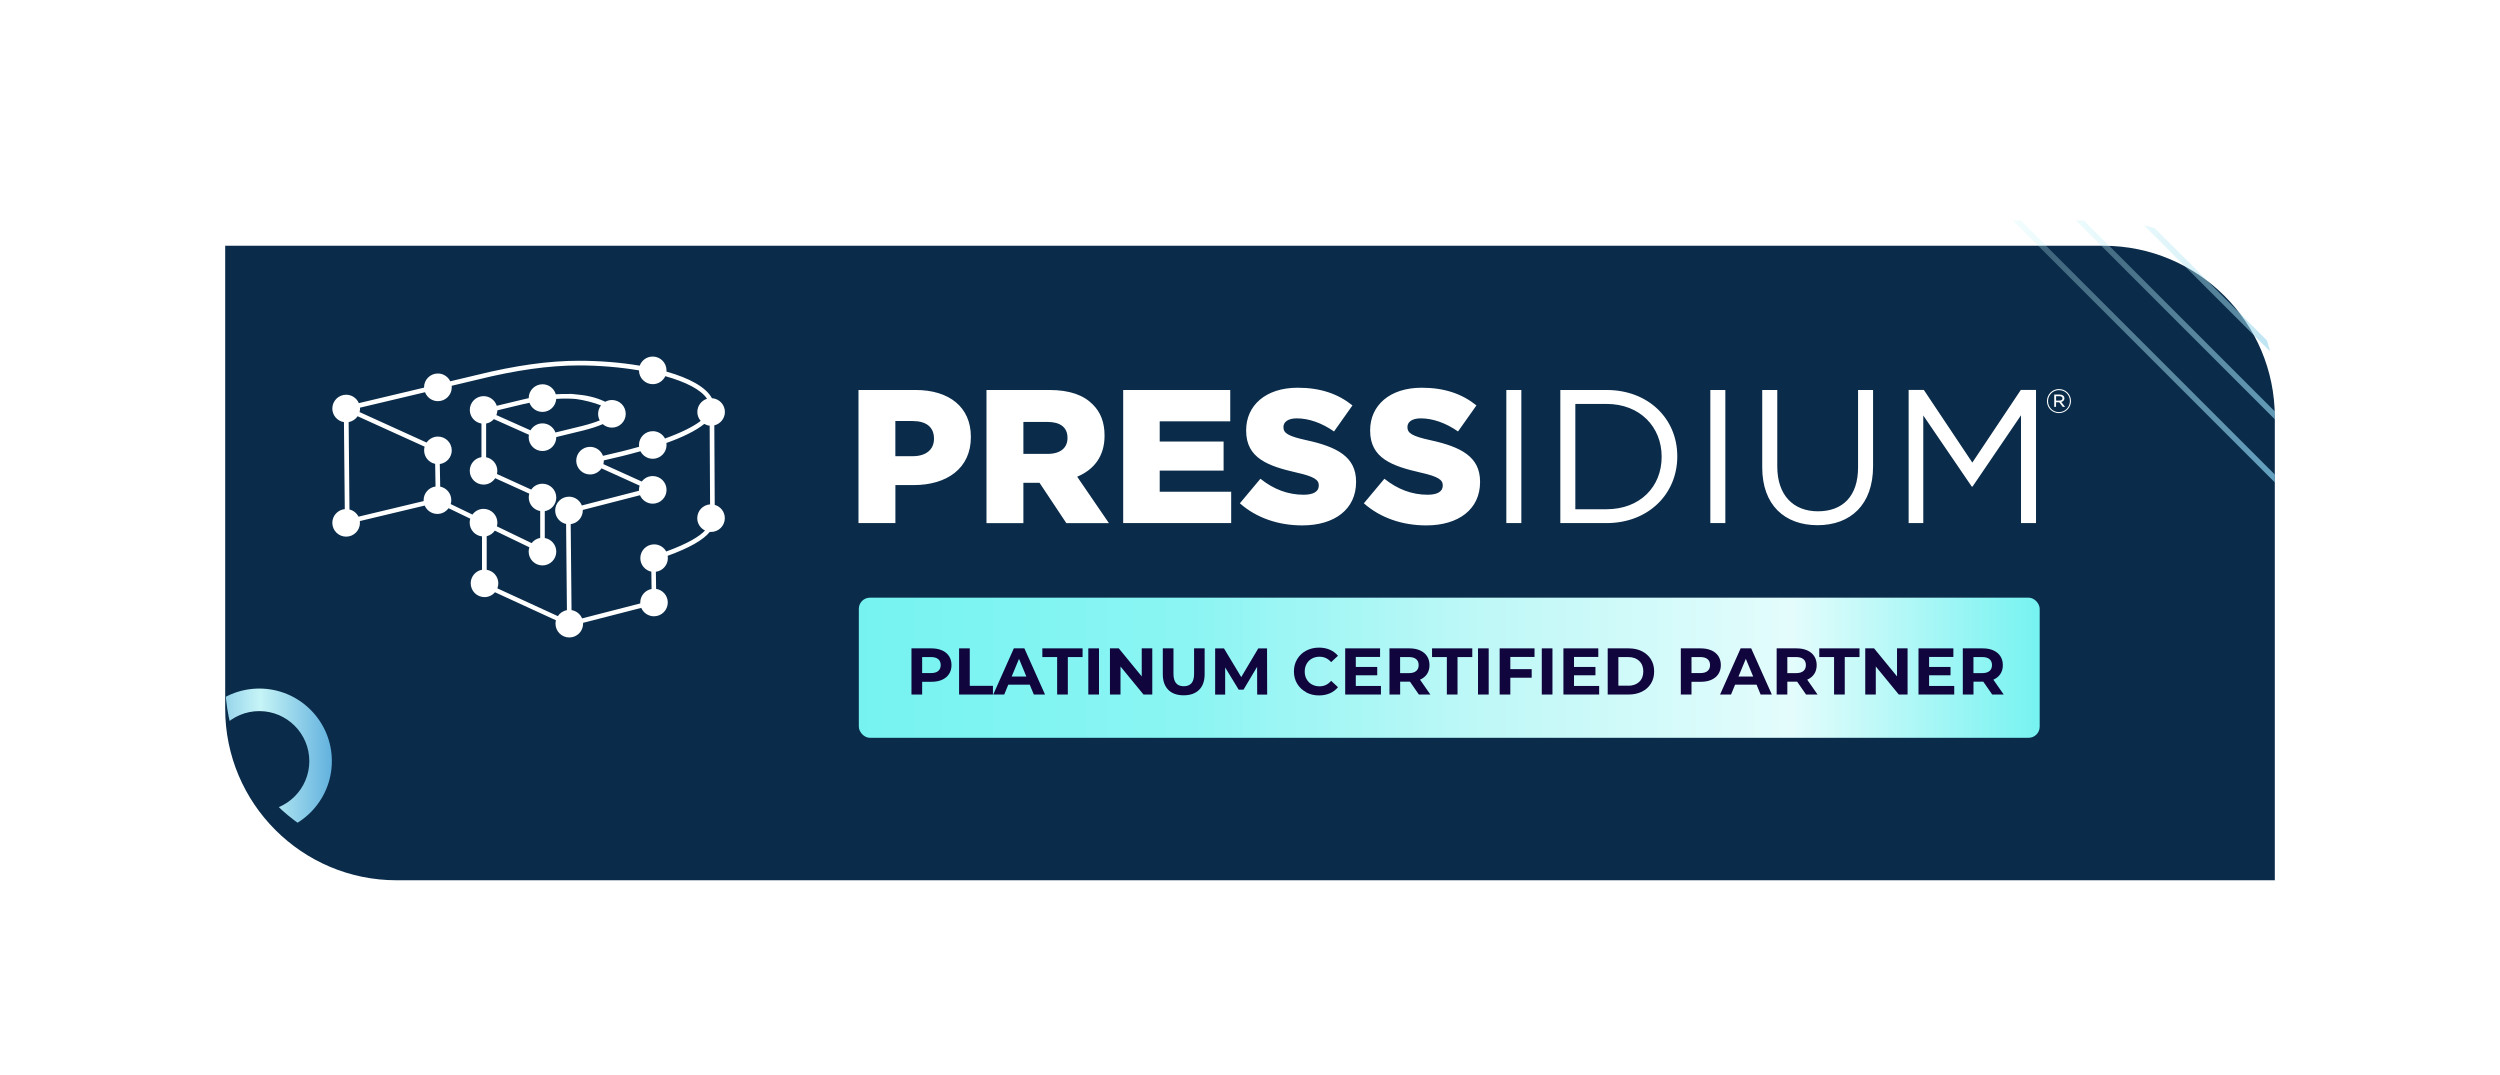 <?xml version="1.0" encoding="UTF-8"?>
<svg id="Layer_1" data-name="Layer 1" xmlns="http://www.w3.org/2000/svg" xmlns:xlink="http://www.w3.org/1999/xlink" viewBox="0 0 606.49 260.89">
  <defs>
    <style>
      .cls-1, .cls-2 {
        fill: none;
      }

      .cls-3 {
        fill: url(#linear-gradient-5);
      }

      .cls-4 {
        fill: url(#linear-gradient-6);
      }

      .cls-5 {
        fill: url(#linear-gradient-4);
      }

      .cls-6 {
        fill: url(#linear-gradient-3);
      }

      .cls-7 {
        fill: url(#linear-gradient);
      }

      .cls-8 {
        fill: #0a2c4a;
        filter: url(#drop-shadow-3);
      }

      .cls-9 {
        fill: #10053d;
      }

      .cls-10 {
        fill: #fff;
      }

      .cls-2 {
        stroke: url(#linear-gradient-2);
        stroke-miterlimit: 10;
        stroke-width: 1.35px;
      }

      .cls-11 {
        clip-path: url(#clippath);
      }
    </style>
    <filter id="drop-shadow-3" x="31.55" y="36.46" width="543.6" height="200.16" filterUnits="userSpaceOnUse">
      <feOffset dx="0" dy="6.14"/>
      <feGaussianBlur result="blur" stdDeviation="7.67"/>
      <feFlood flood-color="#000" flood-opacity=".25"/>
      <feComposite in2="blur" operator="in"/>
      <feComposite in="SourceGraphic"/>
    </filter>
    <linearGradient id="linear-gradient" x1="208.35" y1="161.99" x2="494.82" y2="161.99" gradientUnits="userSpaceOnUse">
      <stop offset="0" stop-color="#76f3f1"/>
      <stop offset=".28" stop-color="#8bf5f3"/>
      <stop offset=".52" stop-color="#bdf8f7"/>
      <stop offset=".79" stop-color="#e4fcfc"/>
      <stop offset="1" stop-color="#76f3f1"/>
    </linearGradient>
    <clipPath id="clippath">
      <path class="cls-1" d="M551.85,207.41H96.58c-23.16,0-41.94-18.78-41.94-41.94V53.48h455.65c22.96,0,41.57,18.61,41.57,41.57v112.36Z"/>
    </clipPath>
    <linearGradient id="linear-gradient-2" x1="503.09" y1="68.17" x2="596.7" y2="68.17" gradientUnits="userSpaceOnUse">
      <stop offset="0" stop-color="#b0bbeb"/>
      <stop offset=".18" stop-color="#cfd6f2"/>
      <stop offset=".38" stop-color="#ebeef9"/>
      <stop offset=".5" stop-color="#f6f7fc"/>
      <stop offset=".61" stop-color="#eef0fa"/>
      <stop offset=".77" stop-color="#d8ddf4"/>
      <stop offset=".97" stop-color="#b5c0ec"/>
      <stop offset="1" stop-color="#b0bbeb"/>
    </linearGradient>
    <linearGradient id="linear-gradient-3" x1="495.43" y1="75.83" x2="589.04" y2="75.83" gradientTransform="translate(212.44 -361.21) rotate(45)" gradientUnits="userSpaceOnUse">
      <stop offset="0" stop-color="#cbf8f8" stop-opacity=".2"/>
      <stop offset=".13" stop-color="#c3f3f6" stop-opacity=".26"/>
      <stop offset=".34" stop-color="#b0e5f1" stop-opacity=".4"/>
      <stop offset=".63" stop-color="#90d0e9" stop-opacity=".64"/>
      <stop offset=".97" stop-color="#65b3de" stop-opacity=".97"/>
      <stop offset="1" stop-color="#62b1de"/>
    </linearGradient>
    <linearGradient id="linear-gradient-4" x1="487.77" y1="83.49" x2="581.39" y2="83.49" gradientTransform="translate(215.61 -353.55) rotate(45)" xlink:href="#linear-gradient-3"/>
    <linearGradient id="linear-gradient-5" x1="480.12" y1="91.14" x2="573.73" y2="91.14" gradientTransform="translate(218.78 -345.9) rotate(45)" xlink:href="#linear-gradient-3"/>
    <linearGradient id="linear-gradient-6" x1="45.31" y1="184.64" x2="80.51" y2="184.64" gradientUnits="userSpaceOnUse">
      <stop offset="0" stop-color="#62b1de"/>
      <stop offset=".51" stop-color="#c7f5f7"/>
      <stop offset=".53" stop-color="#c1f1f5"/>
      <stop offset="1" stop-color="#62b1de"/>
    </linearGradient>
  </defs>
  <path class="cls-8" d="M54.64,53.48h455.63c22.95,0,41.59,18.63,41.59,41.59v112.34H96.22c-22.95,0-41.59-18.63-41.59-41.59V53.48h0Z"/>
  <g>
    <rect class="cls-1" x="0" width="606.49" height="260.89"/>
    <g>
      <g>
        <rect class="cls-7" x="208.35" y="144.99" width="286.47" height="34" rx="2.7" ry="2.7"/>
        <g>
          <path class="cls-9" d="M228.55,157.78c.73.33,1.29.8,1.69,1.41.39.61.59,1.33.59,2.16s-.2,1.54-.59,2.15c-.4.61-.96,1.08-1.69,1.41-.73.33-1.59.49-2.58.49h-2.26v3.09h-2.59v-11.2h4.85c.99,0,1.85.17,2.58.5ZM227.6,162.78c.41-.34.61-.81.61-1.43s-.2-1.11-.61-1.45-1-.5-1.78-.5h-2.11v3.89h2.11c.78,0,1.37-.17,1.78-.5Z"/>
          <path class="cls-9" d="M232.67,157.29h2.59v9.09h5.62v2.11h-8.21v-11.2Z"/>
          <path class="cls-9" d="M249.81,166.09h-5.2l-.99,2.4h-2.66l4.99-11.2h2.56l5.01,11.2h-2.72l-.99-2.4ZM248.99,164.12l-1.78-4.29-1.78,4.29h3.55Z"/>
          <path class="cls-9" d="M256.45,159.4h-3.58v-2.11h9.76v2.11h-3.58v9.09h-2.59v-9.09Z"/>
          <path class="cls-9" d="M264.02,157.29h2.59v11.2h-2.59v-11.2Z"/>
          <path class="cls-9" d="M279.54,157.29v11.2h-2.13l-5.58-6.8v6.8h-2.56v-11.2h2.14l5.57,6.8v-6.8h2.56Z"/>
          <path class="cls-9" d="M283.43,167.35c-.89-.89-1.34-2.15-1.34-3.79v-6.27h2.59v6.18c0,2,.83,3.01,2.5,3.01.81,0,1.43-.24,1.86-.73.43-.49.64-1.25.64-2.28v-6.18h2.56v6.27c0,1.64-.45,2.91-1.34,3.79s-2.14,1.33-3.74,1.33-2.85-.44-3.74-1.33Z"/>
          <path class="cls-9" d="M304.99,168.49l-.02-6.72-3.3,5.54h-1.17l-3.28-5.39v6.58h-2.43v-11.2h2.14l4.19,6.96,4.13-6.96h2.13l.03,11.2h-2.43Z"/>
          <path class="cls-9" d="M316.87,167.93c-.92-.5-1.65-1.18-2.18-2.06-.53-.88-.79-1.87-.79-2.98s.26-2.1.79-2.98,1.25-1.57,2.18-2.06,1.96-.74,3.11-.74c.97,0,1.85.17,2.63.51.78.34,1.44.83,1.98,1.47l-1.66,1.54c-.76-.87-1.7-1.31-2.82-1.31-.69,0-1.31.15-1.86.46-.54.3-.97.73-1.27,1.27s-.46,1.16-.46,1.86.15,1.31.46,1.86.73.97,1.27,1.27,1.16.46,1.86.46c1.12,0,2.06-.44,2.82-1.33l1.66,1.54c-.53.65-1.19,1.15-1.98,1.49-.79.34-1.67.51-2.64.51-1.14,0-2.17-.25-3.1-.74Z"/>
          <path class="cls-9" d="M335.01,166.41v2.08h-8.67v-11.2h8.46v2.08h-5.89v2.43h5.2v2.02h-5.2v2.59h6.1Z"/>
          <path class="cls-9" d="M344.21,168.49l-2.16-3.12h-2.38v3.12h-2.59v-11.2h4.85c.99,0,1.85.17,2.58.5.73.33,1.29.8,1.69,1.41.39.61.59,1.33.59,2.16s-.2,1.55-.6,2.15c-.4.6-.97,1.06-1.7,1.38l2.51,3.6h-2.78ZM343.55,159.9c-.41-.34-1-.5-1.78-.5h-2.11v3.9h2.11c.78,0,1.37-.17,1.78-.51.41-.34.61-.82.61-1.44s-.2-1.11-.61-1.45Z"/>
          <path class="cls-9" d="M350.99,159.4h-3.58v-2.11h9.76v2.11h-3.58v9.09h-2.59v-9.09Z"/>
          <path class="cls-9" d="M358.56,157.29h2.59v11.2h-2.59v-11.2Z"/>
          <path class="cls-9" d="M366.4,159.37v2.96h5.18v2.08h-5.18v4.08h-2.59v-11.2h8.46v2.08h-5.87Z"/>
          <path class="cls-9" d="M374.03,157.29h2.59v11.2h-2.59v-11.2Z"/>
          <path class="cls-9" d="M387.95,166.41v2.08h-8.67v-11.2h8.46v2.08h-5.89v2.43h5.2v2.02h-5.2v2.59h6.1Z"/>
          <path class="cls-9" d="M390.02,157.29h5.09c1.22,0,2.29.23,3.22.7s1.66,1.12,2.18,1.96c.52.84.78,1.82.78,2.94s-.26,2.1-.78,2.94c-.52.84-1.24,1.5-2.18,1.96-.93.46-2.01.7-3.22.7h-5.09v-11.2ZM394.98,166.36c1.12,0,2.01-.31,2.68-.94s1-1.47,1-2.54-.33-1.91-1-2.54-1.56-.94-2.68-.94h-2.37v6.94h2.37Z"/>
          <path class="cls-9" d="M415.19,157.78c.73.33,1.29.8,1.69,1.41.39.61.59,1.33.59,2.16s-.2,1.54-.59,2.15-.96,1.08-1.69,1.41c-.73.33-1.59.49-2.58.49h-2.26v3.09h-2.59v-11.2h4.85c.99,0,1.85.17,2.58.5ZM414.24,162.78c.41-.34.61-.81.61-1.43s-.2-1.11-.61-1.45-1-.5-1.78-.5h-2.11v3.89h2.11c.78,0,1.37-.17,1.78-.5Z"/>
          <path class="cls-9" d="M426.13,166.09h-5.2l-.99,2.4h-2.66l4.99-11.2h2.56l5.01,11.2h-2.72l-.99-2.4ZM425.31,164.12l-1.78-4.29-1.78,4.29h3.55Z"/>
          <path class="cls-9" d="M438.14,168.49l-2.16-3.12h-2.38v3.12h-2.59v-11.2h4.85c.99,0,1.85.17,2.58.5.73.33,1.29.8,1.69,1.41.39.61.59,1.33.59,2.16s-.2,1.55-.6,2.15c-.4.6-.97,1.06-1.7,1.38l2.51,3.6h-2.78ZM437.49,159.9c-.41-.34-1-.5-1.78-.5h-2.11v3.9h2.11c.78,0,1.37-.17,1.78-.51.41-.34.61-.82.61-1.44s-.2-1.11-.61-1.45Z"/>
          <path class="cls-9" d="M444.93,159.4h-3.58v-2.11h9.76v2.11h-3.58v9.09h-2.59v-9.09Z"/>
          <path class="cls-9" d="M462.77,157.29v11.2h-2.13l-5.58-6.8v6.8h-2.56v-11.2h2.14l5.57,6.8v-6.8h2.56Z"/>
          <path class="cls-9" d="M474.09,166.41v2.08h-8.67v-11.2h8.46v2.08h-5.89v2.43h5.2v2.02h-5.2v2.59h6.1Z"/>
          <path class="cls-9" d="M483.3,168.49l-2.16-3.12h-2.38v3.12h-2.59v-11.2h4.85c.99,0,1.85.17,2.58.5.73.33,1.29.8,1.69,1.41.39.61.59,1.33.59,2.16s-.2,1.55-.6,2.15c-.4.6-.97,1.06-1.7,1.38l2.51,3.6h-2.78ZM482.64,159.9c-.41-.34-1-.5-1.78-.5h-2.11v3.9h2.11c.78,0,1.37-.17,1.78-.51.41-.34.61-.82.61-1.44s-.2-1.11-.61-1.45Z"/>
        </g>
        <g>
          <path class="cls-10" d="M173.39,122.47l-.1-19.28c1.47-.35,2.57-1.68,2.57-3.25,0-1.78-1.39-3.23-3.15-3.34-1.46-2.72-5.57-4.91-11.03-6.45,0-.1.01-.2.01-.3,0-1.85-1.5-3.35-3.35-3.35-1.45,0-2.68.93-3.15,2.21-4.62-.78-9.72-1.19-14.76-1.19-7.3,0-15.43,1.14-24.86,3.47l-6.34,1.51c-.54-1.12-1.69-1.89-3.01-1.89-1.85,0-3.35,1.5-3.35,3.35,0,.03,0,.05,0,.08l-15.82,3.76c-.51-1.2-1.7-2.04-3.08-2.04-1.85,0-3.35,1.5-3.35,3.35,0,1.67,1.23,3.05,2.82,3.3l.2,21.1c-1.69.17-3.02,1.6-3.02,3.33,0,1.85,1.5,3.35,3.35,3.35s3.35-1.5,3.35-3.35c0-.15-.01-.29-.03-.43l15.74-3.76c.51,1.19,1.7,2.03,3.08,2.03,1.11,0,2.1-.55,2.71-1.39l5.26,2.54c-.09.31-.14.63-.14.97,0,1.73,1.31,3.15,2.99,3.33v8.09c-1.55.28-2.74,1.65-2.74,3.29,0,1.85,1.5,3.35,3.35,3.35,1.02,0,1.93-.46,2.54-1.18l14.79,6.8c-.07.26-.11.54-.11.82,0,1.85,1.5,3.35,3.35,3.35s3.35-1.5,3.35-3.35c0-.07,0-.14-.01-.2l14.12-3.63c.51,1.2,1.7,2.04,3.08,2.04,1.85,0,3.35-1.5,3.35-3.35,0-1.67-1.23-3.05-2.83-3.3l-.06-4.15c1.64-.21,2.91-1.62,2.91-3.31,0-.19-.02-.38-.05-.56,5.25-1.91,8.63-3.83,10.23-5.81.09,0,.19.02.29.02,1.85,0,3.35-1.5,3.35-3.35,0-1.54-1.05-2.84-2.47-3.23M86.97,125.34c-.44-.86-1.23-1.51-2.19-1.74l-.2-21.2c.9-.16,1.69-.69,2.18-1.42l16.25,7.38c-.08.28-.12.58-.12.89,0,1.62,1.15,2.97,2.68,3.28l.09,5.49c-1.63.23-2.89,1.62-2.89,3.31,0,.08,0,.15.01.23l-15.81,3.78ZM120.66,142.73c.14-.37.23-.78.23-1.2,0-1.67-1.22-3.05-2.82-3.3v-8.15c.8-.19,1.51-.68,1.97-1.35l8.38,4.04c-.11.33-.17.68-.17,1.05,0,1.85,1.5,3.35,3.35,3.35s3.35-1.5,3.35-3.35c0-1.66-1.21-3.03-2.79-3.3v-6.52c1.58-.26,2.79-1.64,2.79-3.3,0-1.85-1.5-3.35-3.35-3.35-1.13,0-2.13.56-2.73,1.42l-8.31-3.78c.06-.25.09-.5.09-.77,0-1.63-1.18-3-2.72-3.29v-8.18c.75-.14,1.4-.52,1.89-1.07l8.49,3.79c-.04.2-.06.4-.06.6,0,1.85,1.5,3.35,3.35,3.35s3.35-1.5,3.35-3.35c0-.01,0-.03,0-.04,2.42-.58,5.46-1.32,6.67-1.63,1.63-.42,3.27-.91,4.6-1.51.59.53,1.37.85,2.23.85,1.85,0,3.35-1.5,3.35-3.35s-1.5-3.35-3.35-3.35c-.59,0-1.15.16-1.63.43-.09-.05-.18-.09-.28-.14l-.16-.07c-1.94-.88-4.28-1.42-6.9-1.61-.56-.07-1.03-.1-1.36-.1v.03c-1.06-.03-2.16,0-3.29.07-.4-1.4-1.69-2.43-3.22-2.43-1.85,0-3.35,1.5-3.35,3.35,0,0,0,.02,0,.02-.43.09-.87.19-1.31.3l-6.44,1.55c-.43-1.35-1.7-2.34-3.19-2.34-1.85,0-3.35,1.5-3.35,3.35,0,1.67,1.23,3.05,2.83,3.3v8.15c-1.61.24-2.84,1.63-2.84,3.31,0,1.85,1.5,3.35,3.35,3.35,1.18,0,2.22-.62,2.82-1.55l8.27,3.75c-.08.29-.13.6-.13.92,0,1.65,1.2,3.03,2.78,3.3v6.52c-.84.14-1.58.61-2.08,1.26l-8.43-4.07c.08-.28.12-.58.12-.89,0-1.85-1.5-3.35-3.35-3.35-1.11,0-2.09.54-2.7,1.38l-5.27-2.54c.09-.3.14-.62.14-.96,0-1.62-1.16-2.97-2.69-3.28l-.1-5.48c1.64-.22,2.9-1.62,2.9-3.31,0-1.85-1.5-3.35-3.35-3.35-1.14,0-2.15.58-2.75,1.45l-16.26-7.39c.07-.27.11-.56.11-.85,0-.07,0-.15-.01-.22l15.78-3.75c.48,1.27,1.7,2.17,3.13,2.17,1.85,0,3.35-1.5,3.35-3.35,0-.13-.01-.26-.02-.38l6.29-1.5c9.34-2.31,17.39-3.44,24.6-3.44,4.94,0,9.98.43,14.55,1.2h0c0,1.85,1.5,3.35,3.35,3.35,1.34,0,2.5-.8,3.04-1.94,4.92,1.38,8.66,3.25,10.12,5.48-1.36.42-2.35,1.7-2.35,3.2,0,.83.31,1.59.81,2.17-1.83,1.42-4.76,2.86-8.66,4.27-.56-1.06-1.68-1.78-2.96-1.78-1.85,0-3.35,1.5-3.35,3.35,0,.15.01.29.03.43-2.65.76-5.58,1.49-8.76,2.2-.47-1.27-1.7-2.18-3.14-2.18-1.85,0-3.35,1.5-3.35,3.35s1.5,3.35,3.35,3.35c1.15,0,2.17-.58,2.78-1.48l9.25,4.19c-.11.33-.16.67-.16,1.03,0,.07,0,.14,0,.21l-13.86,3.57c-.49-1.25-1.7-2.13-3.12-2.13-1.85,0-3.35,1.5-3.35,3.35,0,1.61,1.14,2.95,2.65,3.27l.2,20.91c-.92.16-1.71.7-2.2,1.45l-14.67-6.74ZM127.2,97.99c.42-.1.83-.19,1.25-.28.46,1.29,1.7,2.22,3.15,2.22,1.78,0,3.24-1.4,3.34-3.16,1.68-.11,3.26-.1,4.75.02,1.92.25,4.36.86,6.11,1.56-.44.57-.7,1.28-.7,2.05,0,.57.14,1.11.4,1.58-1.06.44-2.44.89-4.16,1.33-1.19.31-4.19,1.04-6.59,1.61-.47-1.28-1.7-2.21-3.14-2.21-1.24,0-2.33.68-2.91,1.69l-8.28-3.7c.14-.36.23-.75.24-1.15l6.55-1.58ZM161.62,133.79c-.57-1.03-1.67-1.73-2.93-1.73-1.85,0-3.35,1.5-3.35,3.35,0,1.61,1.15,2.96,2.67,3.28l.06,4.2c-1.56.28-2.75,1.65-2.75,3.29,0,.07,0,.14.01.21l-14.12,3.63c-.44-1.05-1.4-1.82-2.56-2.01l-.2-20.86c1.65-.21,2.93-1.62,2.93-3.32,0-.04,0-.08,0-.12l13.88-3.57c.51,1.2,1.7,2.05,3.09,2.05,1.85,0,3.35-1.5,3.35-3.35s-1.5-3.35-3.35-3.35c-1.09,0-2.05.52-2.66,1.33l-9.32-4.22c.07-.27.11-.56.11-.85,0-.02,0-.04,0-.06,2.98-.66,5.99-1.4,8.89-2.22.56,1.08,1.68,1.83,2.98,1.83,1.85,0,3.35-1.5,3.35-3.35,0-.16-.01-.32-.04-.48,3.85-1.38,7.11-2.93,9.19-4.63.4.23.84.38,1.31.43l.1,19.09c-1.73.12-3.11,1.57-3.11,3.34,0,1.32.77,2.46,1.88,3-1.35,1.44-4.12,3.16-9.41,5.09"/>
          <path class="cls-10" d="M208.27,94.61h13.84c8.17,0,13.42,4.15,13.42,11.35v.09c0,7.61-5.86,11.63-13.88,11.63h-4.43v9.22h-8.95v-32.29ZM221.46,110.67c3.18,0,5.12-1.61,5.12-4.2v-.09c0-2.77-1.89-4.24-5.17-4.24h-4.2v8.53h4.24ZM239.31,94.61h15.27c4.98,0,8.35,1.29,10.52,3.51,1.89,1.85,2.86,4.34,2.86,7.52v.09c0,4.98-2.58,8.21-6.64,9.92l7.7,11.26h-10.33l-6.5-9.78h-3.92v9.78h-8.95v-32.29ZM254.17,110.11c3.09,0,4.8-1.47,4.8-3.83v-.09c0-2.58-1.84-3.83-4.84-3.83h-5.86v7.75h5.9ZM272.48,126.9h26.2v-7.61h-17.34v-5.12h15.5v-7.06h-15.5v-4.89h17.11v-7.61h-25.97v32.29ZM300.8,122.11c4.01,3.55,9.36,5.35,15.13,5.35,7.84,0,13.05-3.92,13.05-10.52v-.09c0-6.04-4.61-8.44-12.04-10.06-4.43-.97-5.58-1.71-5.58-3.14v-.09c0-1.15,1.06-2.07,3.23-2.07,2.91,0,6.09,1.11,9.04,3.18l4.47-6.32c-3.51-2.81-7.75-4.29-13.29-4.29-7.75,0-12.5,4.29-12.5,10.33v.09c0,6.69,5.35,8.58,12.18,10.15,4.38.97,5.44,1.8,5.44,3.09v.09c0,1.43-1.29,2.21-3.69,2.21-3.74,0-7.24-1.29-10.47-3.88l-4.98,5.95M330.88,122.11c4.01,3.55,9.36,5.35,15.13,5.35,7.84,0,13.05-3.92,13.05-10.52v-.09c0-6.04-4.61-8.44-12.04-10.06-4.43-.97-5.58-1.71-5.58-3.14v-.09c0-1.15,1.06-2.07,3.23-2.07,2.91,0,6.09,1.11,9.04,3.18l4.47-6.32c-3.5-2.81-7.75-4.29-13.29-4.29-7.75,0-12.5,4.29-12.5,10.33v.09c0,6.69,5.35,8.58,12.18,10.15,4.38.97,5.44,1.8,5.44,3.09v.09c0,1.43-1.29,2.21-3.69,2.21-3.74,0-7.24-1.29-10.47-3.88l-4.98,5.95M365.43,126.9h3.64v-32.29h-3.64v32.29ZM378.53,94.61h11.21c10.15,0,17.16,6.97,17.16,16.05v.09c0,9.09-7.01,16.15-17.16,16.15h-11.21v-32.29ZM389.73,123.54c8.16,0,13.38-5.49,13.38-12.68v-.09c0-7.15-5.21-12.78-13.38-12.78h-7.56v25.55h7.56ZM414.92,126.9h3.64v-32.29h-3.64v32.29ZM427.51,113.39c0,9.13,5.44,14.02,13.42,14.02s13.47-4.94,13.47-14.3v-18.5h-3.64v18.77c0,7.06-3.78,10.66-9.73,10.66s-9.87-3.87-9.87-10.89v-18.54h-3.65v18.77M463.03,126.9h3.55v-26.11l11.76,17.25h.19l11.76-17.3v26.15h3.64v-32.29h-3.69l-11.76,17.62-11.76-17.62h-3.69v32.29ZM499.49,100.22c-1.64,0-2.91-1.31-2.91-2.9v-.02c0-1.58,1.28-2.92,2.92-2.92s2.91,1.31,2.91,2.9v.02c0,1.58-1.28,2.92-2.93,2.92ZM502.15,97.29c0-1.46-1.14-2.65-2.64-2.65s-2.66,1.22-2.66,2.67v.02c0,1.46,1.14,2.65,2.64,2.65s2.66-1.22,2.66-2.67v-.02ZM500.42,98.71l-.86-1.13h-.77v1.13h-.44v-2.99h1.34c.38,0,.69.12.89.31.15.14.24.33.24.58v.02c0,.48-.32.77-.77.88l.93,1.2h-.55ZM500.36,96.64c0-.31-.26-.52-.68-.52h-.88v1.06h.85c.42,0,.71-.19.71-.53v-.02Z"/>
        </g>
      </g>
      <g class="cls-11">
        <g>
          <line class="cls-2" x1="503.57" y1="21.84" x2="596.22" y2="114.5"/>
          <rect class="cls-6" x="541.56" y="10.31" width="1.35" height="131.04" transform="translate(105.2 405.63) rotate(-45)"/>
          <rect class="cls-5" x="533.91" y="17.97" width="1.35" height="131.04" transform="translate(97.54 402.46) rotate(-45)"/>
          <rect class="cls-3" x="526.25" y="25.62" width="1.35" height="131.04" transform="translate(89.89 399.29) rotate(-45)"/>
          <path class="cls-4" d="M62.91,202.24c-9.7,0-17.6-7.89-17.6-17.6s7.89-17.6,17.6-17.6,17.6,7.89,17.6,17.6-7.89,17.6-17.6,17.6ZM62.91,172.51c-6.69,0-12.13,5.44-12.13,12.13s5.44,12.13,12.13,12.13,12.13-5.44,12.13-12.13-5.44-12.13-12.13-12.13Z"/>
        </g>
      </g>
    </g>
  </g>
</svg>